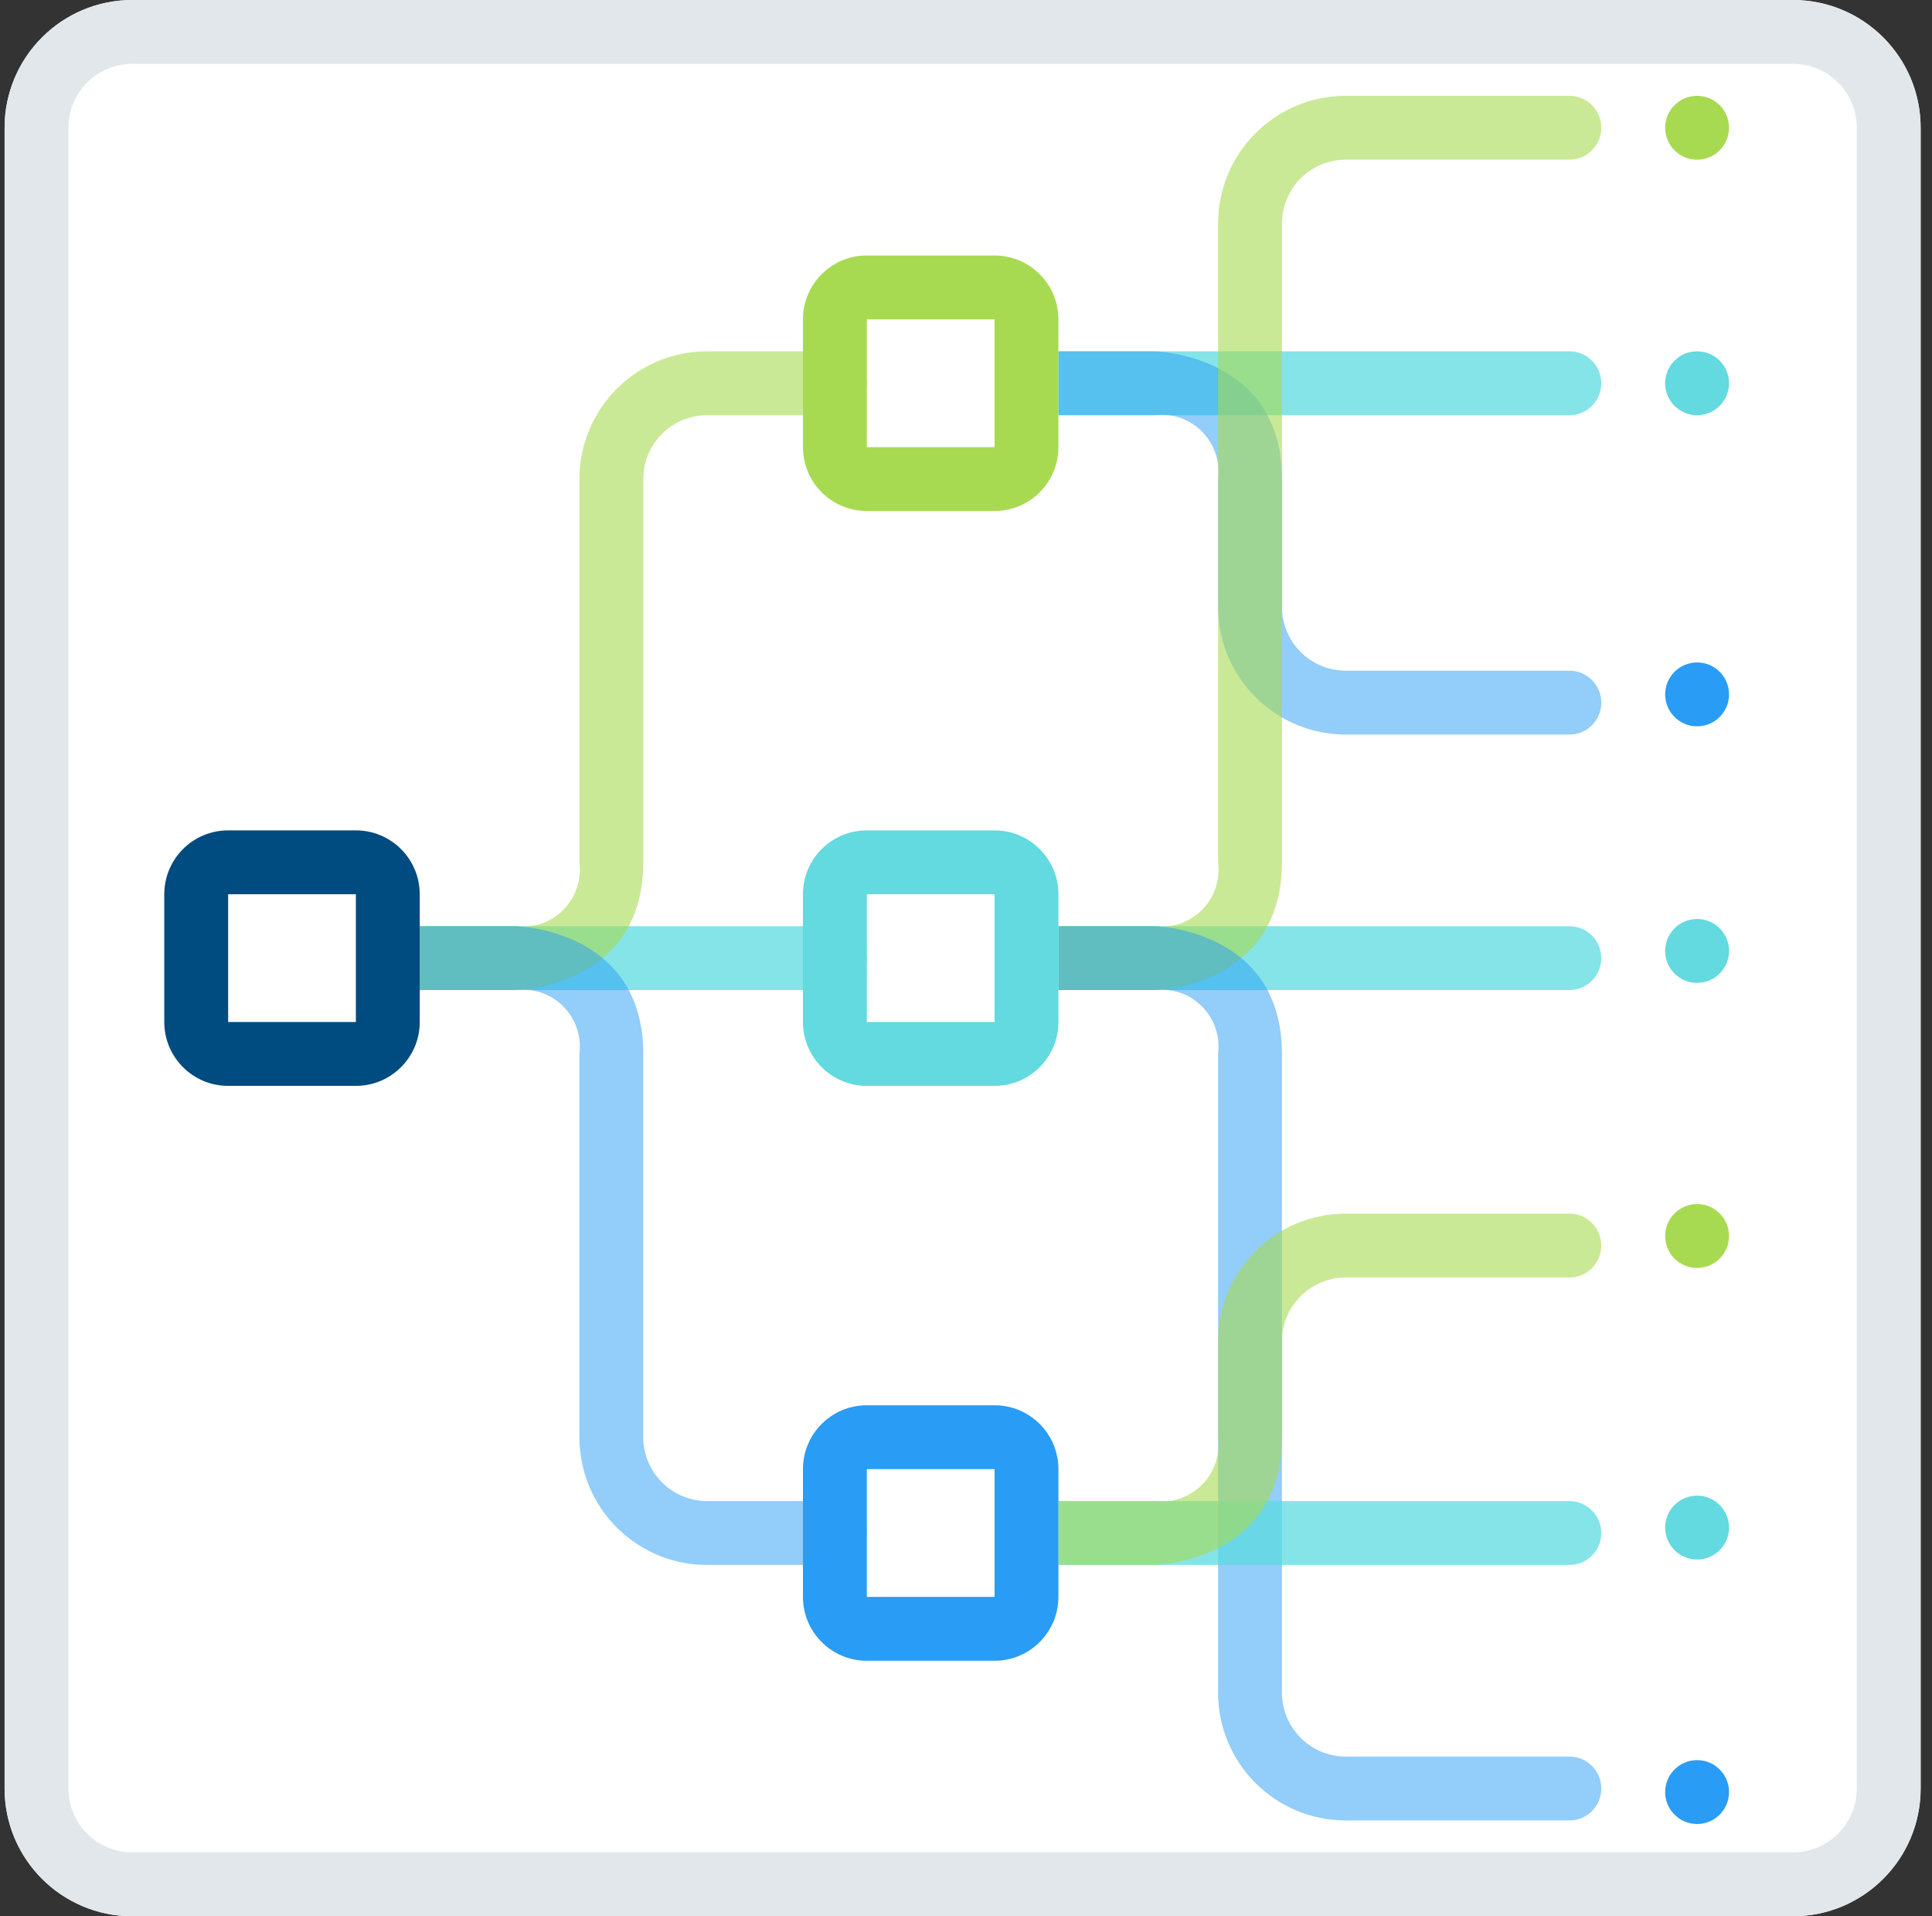 <?xml version="1.0" encoding="UTF-8" standalone="no"?>
<svg width="121px" height="120px" viewBox="0 0 121 120" version="1.1" xmlns="http://www.w3.org/2000/svg" xmlns:xlink="http://www.w3.org/1999/xlink">
    <rect x="0" y="0" width="121" height="120" fill="#333333" stroke="none"/>
    <!-- Generator: Sketch 46.2 (44496) - http://www.bohemiancoding.com/sketch -->
    <title>edge-caching</title>
    <desc>Created with Sketch.</desc>
    <defs>
        <path d="M0,8 C0,3.582 3.582,0 8,0 L112,0 C116.418,0 120,3.582 120,8 L120,112 C120,116.418 116.418,120 112,120 L8,120 C3.582,120 0,116.418 0,112 L0,8 Z" id="path-1"></path>
    </defs>
    <g id="Page-1" stroke="none" stroke-width="1" fill="none" fill-rule="evenodd">
        <g id="Desktop" transform="translate(-551, -661)">
            <g id="edge-caching" transform="translate(551.288, 661)">
                <g id="bg">
                    <use fill="#FFFFFF" fill-rule="evenodd" xlink:href="#path-1"></use>
                    <path stroke="#E1E7EB" stroke-width="4" d="M2,8 L2,112 C2,115.314 4.686,118 8,118 L112,118 C115.314,118 118,115.314 118,112 L118,8 C118,4.686 115.314,2 112,2 L8,2 C4.686,2 2,4.686 2,8 Z"></path>
                </g>
                <g id="Group-3" transform="translate(59, 60) rotate(-90) translate(-59, -60) translate(3, 11)">
                    <path d="M56,44 C54.895,44 54,43.105 54,42 L54,16 L58,16 L58,42 C58,43.105 57.105,44 56,44 Z" id="Shape" fill="#5CDAE0" opacity="0.75"></path>
                    <path d="M92,44 C90.895,44 90,43.105 90,42 L90,34 C90,31.791 88.209,30 86,30 L62,30 C54.14,30 54,22 54,22 L54,16 L58,16 L58,22 C57.857,23.098 58.233,24.201 59.016,24.984 C59.799,25.767 60.902,26.143 62,26 L86,26 C90.418,26 94,29.582 94,34 L94,42 C94,43.105 93.105,44 92,44 Z" id="Shape" fill="#A7DA51" opacity="0.6"></path>
                    <path d="M20,44 C21.105,44 22,43.105 22,42 L22,34 C22,31.791 23.791,30 26,30 L50,30 C57.86,30 58,22 58,22 L58,16 L54,16 L54,22 C54.143,23.098 53.767,24.201 52.984,24.984 C52.201,25.767 51.098,26.143 50,26 L26,26 C21.582,26 18,29.582 18,34 L18,42 C18,43.105 18.895,44 20,44 Z" id="Shape" fill="#299CF5" opacity="0.5"></path>
                    <path d="M92,90 C90.895,90 90,89.105 90,88 L90,56 L94,56 L94,88 C94,89.105 93.105,90 92,90 Z" id="Shape" fill="#5CDAE0" opacity="0.75"></path>
                    <circle id="Oval-6" fill="#62DADF" cx="92" cy="96" r="2"></circle>
                    <circle id="Oval-6" fill="#A7DA51" cx="108" cy="96" r="2"></circle>
                    <circle id="Oval-6" fill="#299CF5" cx="72.517" cy="96" r="2"></circle>
                    <circle id="Oval-6" fill="#62DADF" cx="56.451" cy="96" r="2"></circle>
                    <circle id="Oval-6" fill="#A7DA51" cx="38.599" cy="96" r="2"></circle>
                    <circle id="Oval-6" fill="#62DADF" cx="20.34" cy="96" r="2"></circle>
                    <circle id="Oval-6" fill="#299CF5" cx="3.778" cy="96" r="2"></circle>
                    <path d="M72,90 C73.105,90 74,89.105 74,88 L74,74 C74,71.791 75.791,70 78,70 L86,70 C93.86,70 94,62 94,62 L94,56 L90,56 L90,62 C90.143,63.098 89.767,64.201 88.984,64.984 C88.201,65.767 87.098,66.143 86,66 L78,66 C73.582,66 70,69.582 70,74 L70,88 C70,89.105 70.895,90 72,90 Z" id="Shape" fill="#299CF5" opacity="0.5"></path>
                    <path d="M56,90 C54.895,90 54,89.105 54,88 L54,56 L58,56 L58,88 C58,89.105 57.105,90 56,90 Z" id="Shape" fill="#5CDAE0" opacity="0.75"></path>
                    <path d="M108,90 C106.895,90 106,89.105 106,88 L106,74 C106,71.791 104.209,70 102,70 L62,70 C54.14,70 54,62 54,62 L54,56 L58,56 L58,62 C57.857,63.098 58.233,64.201 59.016,64.984 C59.799,65.767 60.902,66.143 62,66 L102,66 C106.418,66 110,69.582 110,74 L110,88 C110,89.105 109.105,90 108,90 Z" id="Shape" fill="#A7DA51" opacity="0.6"></path>
                    <path d="M4,90 C5.105,90 6,89.105 6,88 L6,74 C6,71.791 7.791,70 10,70 L50,70 C57.86,70 58,62 58,62 L58,56 L54,56 L54,62 C54.143,63.098 53.767,64.201 52.984,64.984 C52.201,65.767 51.098,66.143 50,66 L10,66 C5.582,66 2,69.582 2,74 L2,88 C2,89.105 2.895,90 4,90 Z" id="Shape" fill="#299CF5" opacity="0.5"></path>
                    <path d="M20,90 C18.895,90 18,89.105 18,88 L18,56 L22,56 L22,88 C22,89.105 21.105,90 20,90 Z" id="Shape" fill="#5CDAE0" opacity="0.75"></path>
                    <path d="M38,90 C36.895,90 36,89.105 36,88 L36,74 C36,71.791 34.209,70 32,70 L26,70 C18.14,70 18,62 18,62 L18,56 L22,56 L22,62 C21.857,63.098 22.233,64.201 23.016,64.984 C23.799,65.767 24.902,66.143 26,66 L32,66 C36.418,66 40,69.582 40,74 L40,88 C40,89.105 39.105,90 38,90 Z" id="Shape" fill="#A7DA51" opacity="0.6"></path>
                    <path d="M16,40 L24,40 C26.209,40 28,41.791 28,44 L28,52 C28,54.209 26.209,56 24,56 L16,56 C13.791,56 12,54.209 12,52 L12,44 C12,41.791 13.791,40 16,40 Z M16,44 L24,44 L24,52 L16,52 L16,44 Z" id="Shape" fill="#299CF5"></path>
                    <path d="M88,40 L96,40 C98.209,40 100,41.791 100,44 L100,52 C100,54.209 98.209,56 96,56 L88,56 C85.791,56 84,54.209 84,52 L84,44 C84,41.791 85.791,40 88,40 Z M88,44 L96,44 L96,52 L88,52 L88,44 Z" id="Shape" fill="#A7DA51"></path>
                    <path d="M52,40 L60,40 C62.209,40 64,41.791 64,44 L64,52 C64,54.209 62.209,56 60,56 L52,56 C49.791,56 48,54.209 48,52 L48,44 C48,41.791 49.791,40 52,40 Z M52,44 L60,44 L60,52 L52,52 L52,44 Z" id="Shape" fill="#62DADF"></path>
                    <path d="M52,2.30926389e-14 L60,2.30926389e-14 C62.209,2.30926389e-14 64,1.791 64,4 L64,12 C64,14.209 62.209,16 60,16 L52,16 C49.791,16 48,14.209 48,12 L48,4 C48,1.791 49.791,2.30926389e-14 52,2.30926389e-14 Z M52,4 L60,4 L60,12 L52,12 L52,4 Z" id="Shape" fill="#004B80"></path>
                </g>
            </g>
        </g>
    </g>
</svg>